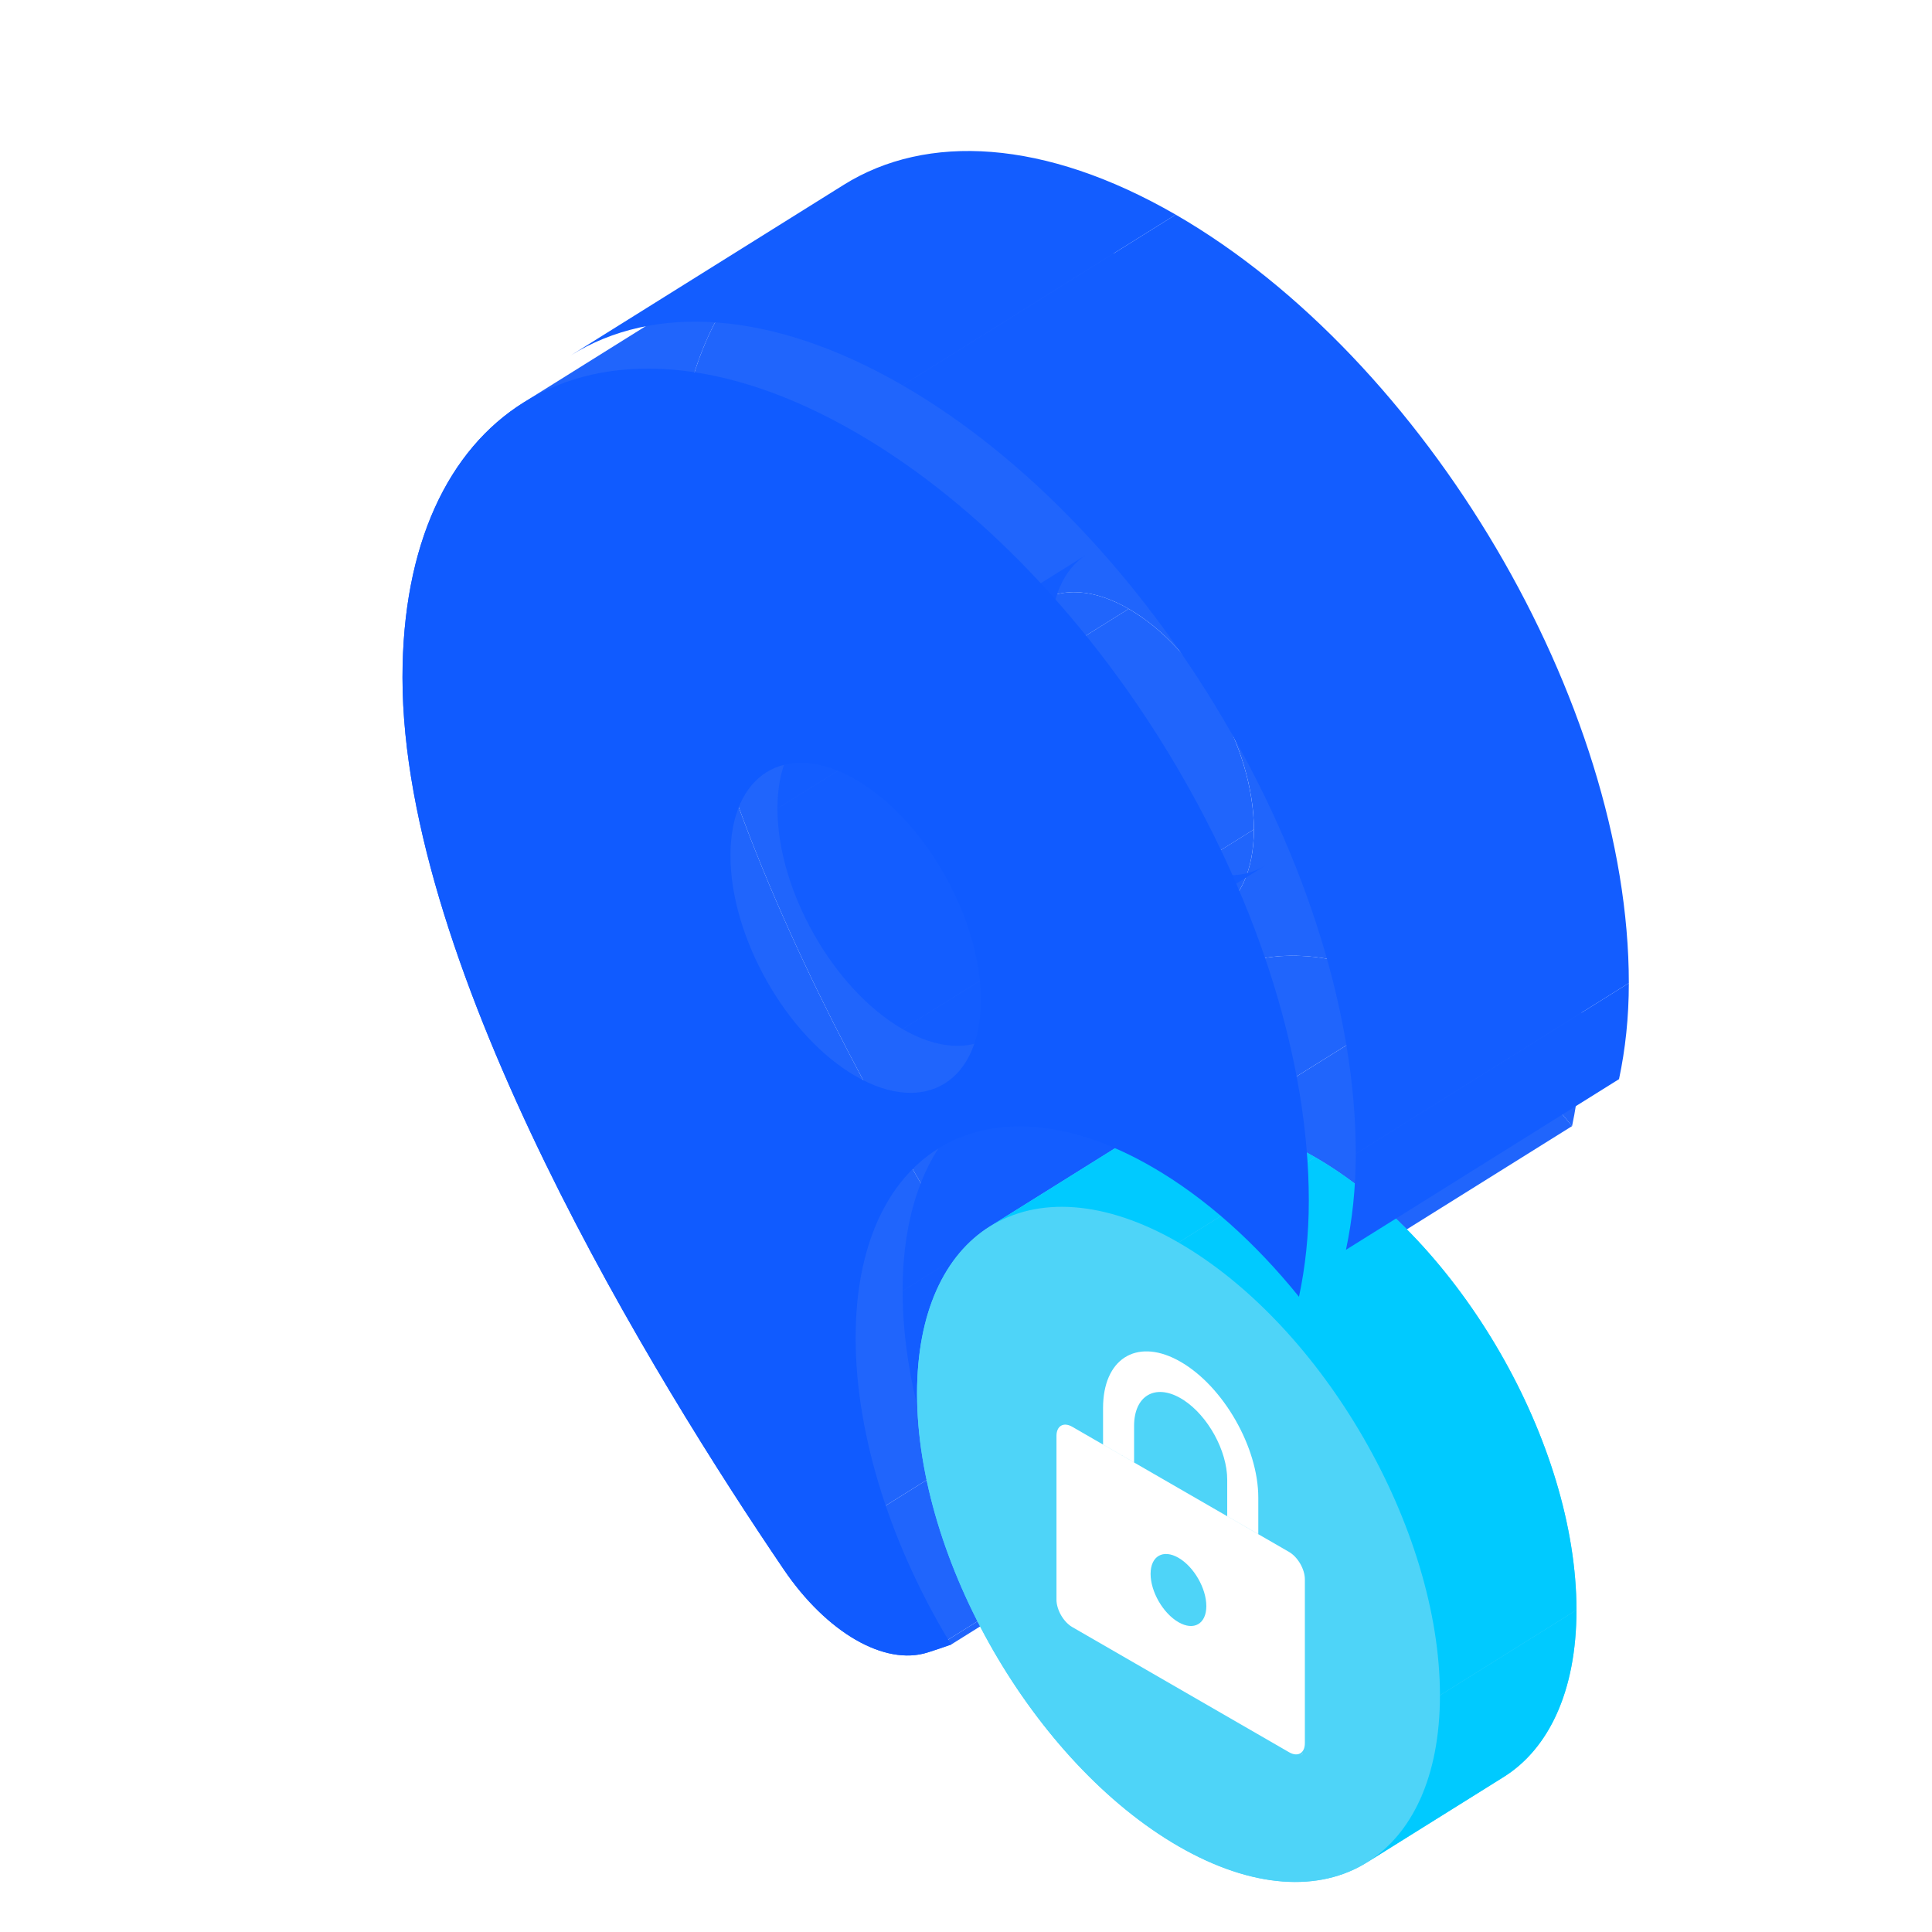 <svg width="48" height="48" viewBox="0 0 48 48" fill="none" xmlns="http://www.w3.org/2000/svg">
<g id="&#233;&#157;&#153;&#230;&#128;&#129;ISP">
<g id="Frame 1321318931">
<g id="Subtract" filter="url(#filter0_b_1551_13987)">
<path fill-rule="evenodd" clip-rule="evenodd" d="M39.057 27.979C39.214 27.24 39.301 26.446 39.301 25.591C39.301 18.637 34.26 10.09 28.043 6.5C21.825 2.91 16.784 5.637 16.784 12.591C16.784 19.884 23.079 30.074 26.255 34.751C27.322 36.323 28.763 37.155 29.83 36.815C30.015 36.757 30.21 36.691 30.414 36.619C28.956 34.224 28.042 31.472 28.042 29C28.042 24.306 31.338 22.403 35.403 24.75C36.733 25.518 37.98 26.645 39.057 27.979ZM24.932 17.016C24.932 14.981 26.325 14.135 28.043 15.127C29.76 16.119 31.153 18.572 31.153 20.607C31.153 22.642 29.76 23.488 28.043 22.496C26.325 21.505 24.932 19.051 24.932 17.016Z" fill="#2065FC"/>
</g>
<path id="8 1" d="M39.057 27.978C37.98 26.645 36.733 25.518 35.404 24.75L28.619 28.989C29.949 29.757 31.196 30.884 32.272 32.217L39.057 27.978Z" fill="#2065FC"/>
<path id="11 9" d="M28.042 15.127C29.76 16.119 31.152 18.573 31.152 20.608L24.368 24.847C24.368 22.812 22.976 20.358 21.258 19.366L28.042 15.127Z" fill="#2065FC"/>
<path id="9 15" d="M25.827 14.946C26.391 14.594 27.176 14.626 28.043 15.127L21.258 19.366C20.391 18.866 19.607 18.833 19.043 19.186L25.827 14.946Z" fill="#2065FC"/>
<path id="14 8" d="M35.403 24.75C33.316 23.545 31.433 23.46 30.093 24.298L23.31 28.536C24.649 27.7 26.533 27.785 28.619 28.989L35.403 24.75Z" fill="#2065FC"/>
<path id="16 11" d="M31.152 20.607C31.152 21.615 30.811 22.331 30.257 22.677L23.473 26.916C24.026 26.57 24.368 25.854 24.368 24.846L31.152 20.607Z" fill="#2065FC"/>
<path id="3 13" d="M19.797 5.757C17.928 6.926 16.784 9.279 16.784 12.591L10 16.831C10 13.518 11.143 11.165 13.013 9.997L19.797 5.757Z" fill="#2065FC"/>
<path id="6 5" d="M29.831 36.815C30.016 36.757 30.211 36.691 30.415 36.619L23.631 40.858C23.427 40.931 23.232 40.996 23.047 41.055L29.831 36.815Z" fill="#2065FC"/>
<path id="4 3" d="M16.784 12.591C16.784 19.883 23.079 30.073 26.255 34.751L19.471 38.99C16.295 34.313 10 24.123 10 16.831L16.784 12.591Z" fill="#2065FC"/>
<path id="5 4" d="M26.255 34.751C27.323 36.323 28.763 37.155 29.831 36.815L23.047 41.055C21.979 41.394 20.538 40.562 19.471 38.99L26.255 34.751Z" fill="#2065FC"/>
<g id="Vector" filter="url(#filter1_i_1551_13987)">
<path d="M30.093 24.297C28.823 25.091 28.042 26.715 28.042 29L21.258 33.239C21.258 30.954 22.039 29.331 23.309 28.537L30.093 24.297Z" fill="#135DFF"/>
<path d="M28.042 29C28.042 31.471 28.956 34.224 30.414 36.619L23.63 40.859C22.171 38.464 21.258 35.711 21.258 33.239L28.042 29Z" fill="#135DFF"/>
</g>
<g id="Vector_2" filter="url(#filter2_i_1551_13987)">
<path d="M24.933 17.016C24.933 16.008 25.275 15.292 25.828 14.946L19.043 19.185C18.49 19.531 18.148 20.247 18.148 21.255L24.933 17.016Z" fill="#135DFF"/>
<path d="M30.258 22.677C29.694 23.029 28.91 22.997 28.043 22.496L21.259 26.736C22.126 27.236 22.91 27.269 23.474 26.916L30.258 22.677Z" fill="#135DFF"/>
<path d="M28.043 22.496C26.325 21.505 24.933 19.051 24.933 17.016L18.148 21.255C18.148 23.29 19.541 25.744 21.259 26.736L28.043 22.496Z" fill="#135DFF"/>
</g>
<g id="Frame 1321318930">
<path id="10 9" d="M32.798 32.731L32.725 32.686L29.333 34.806L29.406 34.851L32.798 32.731Z" fill="#4ED4F8"/>
<path id="9 8" d="M33.882 34.711C33.882 33.99 33.403 33.124 32.798 32.731L29.406 34.851C30.011 35.244 30.49 36.11 30.49 36.831L33.882 34.711Z" fill="#4ED4F8"/>
<path id="8 7" d="M33.883 35.616L33.884 34.711L30.492 36.831L30.491 37.736L33.883 35.616Z" fill="#4ED4F8"/>
<path id="33 10" d="M32.725 32.686C32.401 32.499 32.107 32.486 31.897 32.617L28.505 34.737C28.715 34.606 29.009 34.618 29.333 34.806L32.725 32.686Z" fill="#4ED4F8"/>
<path id="7 6" d="M34.655 36.062L33.883 35.616L30.491 37.736L31.263 38.181L34.655 36.062Z" fill="#4ED4F8"/>
<path id="11 33" d="M31.898 32.618C31.694 32.745 31.569 33.007 31.569 33.375L28.177 35.495C28.177 35.126 28.302 34.864 28.505 34.737L31.898 32.618Z" fill="#4ED4F8"/>
<path id="34 14" d="M30.797 32.93C30.797 32.315 31.006 31.879 31.345 31.667L27.953 33.786C27.614 33.998 27.405 34.435 27.405 35.05L30.797 32.93Z" fill="#4ED4F8"/>
<path id="12 11" d="M31.568 33.375L31.568 34.28L28.176 36.399L28.176 35.495L31.568 33.375Z" fill="#4ED4F8"/>
<path id="14 13" d="M30.797 33.835V32.93L27.405 35.05V35.955L30.797 33.835Z" fill="#4ED4F8"/>
<path id="13 12" d="M31.568 34.28L30.797 33.835L27.405 35.954L28.176 36.4L31.568 34.28Z" fill="#4ED4F8"/>
<path id="36 25" d="M35.419 41.481C35.531 41.546 35.631 41.55 35.702 41.506L32.31 43.625C32.239 43.67 32.139 43.665 32.027 43.601L35.419 41.481Z" fill="#4ED4F8"/>
<g id="Vector_3">
<path d="M32.171 36.608C32.052 36.682 31.978 36.835 31.978 37.05L28.586 39.17C28.586 38.955 28.659 38.802 28.779 38.727L32.171 36.608Z" fill="#4ED4F8"/>
<path d="M32.671 38.25C32.867 38.363 33.045 38.371 33.171 38.293L29.779 40.412C29.652 40.491 29.475 40.483 29.279 40.37L32.671 38.25Z" fill="#4ED4F8"/>
<path d="M31.978 37.05C31.978 37.492 32.288 38.029 32.671 38.25L29.279 40.37C28.896 40.149 28.586 39.612 28.586 39.17L31.978 37.05Z" fill="#4ED4F8"/>
</g>
<g id="Vector_4">
<path d="M29.75 33.371C29.682 33.413 29.64 33.499 29.64 33.621L26.248 35.741C26.248 35.619 26.29 35.533 26.357 35.49L29.75 33.371Z" fill="#4ED4F8"/>
<path d="M30.033 38.371L35.419 41.481L32.027 43.601L26.641 40.491L30.033 38.371Z" fill="#4ED4F8"/>
<path d="M29.64 33.621V37.692L26.248 39.812V35.741L29.64 33.621Z" fill="#4ED4F8"/>
<path d="M29.64 37.692C29.64 37.752 29.65 37.817 29.67 37.883L26.278 40.003C26.258 39.936 26.248 39.871 26.248 39.812L29.64 37.692Z" fill="#4ED4F8"/>
<path d="M29.882 38.25C29.93 38.3 29.981 38.342 30.033 38.371L26.641 40.491C26.589 40.461 26.538 40.42 26.49 40.37L29.882 38.25Z" fill="#4ED4F8"/>
<path d="M29.67 37.883C29.69 37.949 29.719 38.016 29.755 38.079L26.363 40.199C26.326 40.136 26.298 40.069 26.278 40.003L29.67 37.883Z" fill="#4ED4F8"/>
<path d="M29.755 38.079C29.791 38.142 29.835 38.2 29.882 38.25L26.49 40.37C26.443 40.32 26.399 40.262 26.363 40.199L29.755 38.079Z" fill="#4ED4F8"/>
</g>
<g id="Vector_5">
<path d="M27.986 28.351C26.865 29.051 26.176 30.484 26.176 32.5L22.784 34.62C22.784 32.604 23.473 31.171 24.594 30.47L27.986 28.351Z" fill="#4ED4F8"/>
<path d="M32.672 43.75C34.512 44.813 36.174 44.888 37.356 44.15L33.965 46.269C32.783 47.008 31.12 46.933 29.279 45.87L32.672 43.75Z" fill="#4ED4F8"/>
<path d="M26.176 32.5C26.176 36.642 29.084 41.679 32.672 43.75L29.279 45.87C25.692 43.799 22.784 38.762 22.784 34.62L26.176 32.5Z" fill="#4ED4F8"/>
</g>
<g id="Vector_6">
<path d="M33.364 37.85C33.364 37.408 33.054 36.871 32.671 36.65L29.279 38.77C29.662 38.99 29.972 39.528 29.972 39.97L33.364 37.85Z" fill="#00CAFF"/>
<path d="M32.671 36.65C32.475 36.536 32.297 36.528 32.171 36.607L28.779 38.727C28.905 38.648 29.083 38.656 29.279 38.77L32.671 36.65Z" fill="#00CAFF"/>
<path d="M33.171 38.293C33.291 38.218 33.364 38.065 33.364 37.85L29.972 39.97C29.972 40.185 29.898 40.338 29.779 40.412L33.171 38.293Z" fill="#00CAFF"/>
</g>
<g id="Vector_7">
<path d="M35.811 37.184C35.811 36.934 35.635 36.63 35.419 36.505L32.027 38.624C32.243 38.749 32.419 39.053 32.419 39.304L35.811 37.184Z" fill="white"/>
<path d="M35.811 41.256L35.811 37.184L32.419 39.304L32.419 43.375L35.811 41.256Z" fill="white"/>
<path d="M35.419 36.505L30.032 33.395L26.64 35.515L32.027 38.624L35.419 36.505Z" fill="white"/>
<path d="M35.702 41.506C35.769 41.463 35.811 41.377 35.811 41.256L32.419 43.375C32.419 43.497 32.377 43.583 32.309 43.625L35.702 41.506Z" fill="white"/>
<path d="M30.032 33.395C29.921 33.331 29.821 33.326 29.75 33.371L26.357 35.49C26.429 35.446 26.529 35.451 26.64 35.515L30.032 33.395Z" fill="white"/>
</g>
<g id="Vector_8">
<path d="M32.632 31.73L32.726 31.782L29.334 33.902L29.24 33.85L32.632 31.73Z" fill="white"/>
<path d="M32.726 31.782C33.791 32.397 34.654 33.908 34.654 35.157L31.262 37.276C31.262 36.028 30.398 34.516 29.334 33.902L32.726 31.782Z" fill="white"/>
<path d="M34.654 35.157L34.654 36.062L31.262 38.181L31.262 37.276L34.654 35.157Z" fill="white"/>
<path d="M31.345 31.667C31.675 31.461 32.129 31.468 32.632 31.73L29.24 33.85C28.736 33.587 28.283 33.581 27.953 33.787L31.345 31.667Z" fill="white"/>
</g>
<path id="Subtract_2" d="M39.167 40C39.167 44.142 36.259 45.821 32.672 43.75C29.085 41.679 26.177 36.642 26.177 32.5C26.177 28.358 29.085 26.679 32.672 28.75C36.259 30.821 39.167 35.858 39.167 40Z" fill="#4ED4F8"/>
<g id="Subtract_3">
<path d="M29.279 40.369C29.476 40.483 29.653 40.491 29.779 40.412C29.899 40.337 29.972 40.184 29.972 39.969C29.972 39.528 29.662 38.99 29.279 38.769C29.083 38.656 28.906 38.648 28.78 38.727C28.66 38.801 28.587 38.954 28.587 39.169C28.587 39.611 28.897 40.148 29.279 40.369Z" fill="#4ED4F8"/>
<path fill-rule="evenodd" clip-rule="evenodd" d="M29.279 45.869C31.121 46.932 32.783 47.008 33.965 46.269C35.086 45.568 35.775 44.135 35.775 42.119C35.775 37.977 32.867 32.94 29.279 30.869C27.438 29.806 25.776 29.731 24.594 30.47C23.473 31.171 22.784 32.603 22.784 34.619C22.784 38.761 25.692 43.798 29.279 45.869ZM29.334 33.901C30.398 34.516 31.262 36.027 31.262 37.276V38.181L30.49 37.735L30.491 36.83C30.491 36.11 30.012 35.244 29.407 34.85L29.334 34.806C29.009 34.618 28.715 34.605 28.505 34.737C28.302 34.864 28.177 35.126 28.177 35.494L28.176 36.399L27.405 35.954V35.049C27.405 34.434 27.614 33.998 27.953 33.786C28.283 33.58 28.736 33.587 29.24 33.849L29.334 33.901ZM32.419 39.303C32.419 39.053 32.243 38.749 32.027 38.624L26.64 35.514C26.529 35.45 26.429 35.445 26.358 35.49C26.29 35.532 26.248 35.619 26.248 35.74V39.812C26.248 39.871 26.258 39.936 26.278 40.002C26.298 40.068 26.327 40.135 26.363 40.198C26.4 40.261 26.443 40.319 26.491 40.37C26.538 40.42 26.589 40.461 26.641 40.49L32.027 43.6C32.138 43.665 32.239 43.669 32.31 43.624C32.377 43.582 32.419 43.496 32.419 43.375V39.303Z" fill="#4ED4F8"/>
</g>
<path id="Union" fill-rule="evenodd" clip-rule="evenodd" d="M31.262 37.209C31.262 35.961 30.398 34.449 29.333 33.834L29.24 33.783C28.218 33.25 27.405 33.771 27.405 34.983L27.405 35.888L28.176 36.333L28.176 35.428C28.176 34.679 28.694 34.37 29.333 34.739L29.407 34.784C30.011 35.178 30.49 36.044 30.49 36.764L30.49 37.669L31.262 38.114L31.262 37.209ZM32.027 38.558C32.243 38.683 32.419 38.986 32.419 39.237L32.419 43.309C32.419 43.558 32.243 43.659 32.027 43.534L26.64 40.424C26.589 40.395 26.538 40.353 26.49 40.303C26.443 40.253 26.399 40.195 26.363 40.132C26.326 40.069 26.298 40.002 26.278 39.936C26.258 39.87 26.248 39.805 26.248 39.745L26.248 35.674C26.248 35.425 26.424 35.323 26.64 35.448L32.027 38.558ZM29.971 39.903C29.971 40.345 29.661 40.524 29.279 40.303C28.896 40.082 28.586 39.545 28.586 39.103C28.586 38.661 28.896 38.482 29.279 38.703C29.661 38.924 29.971 39.461 29.971 39.903Z" fill="white"/>
<g id="Vector_9">
<path d="M39.167 40C39.167 35.858 36.259 30.821 32.672 28.75L29.279 30.87C32.867 32.941 35.775 37.978 35.775 42.12L39.167 40Z" fill="#00CAFF"/>
<path d="M32.672 28.75C30.83 27.687 29.168 27.612 27.986 28.351L24.595 30.47C25.776 29.732 27.439 29.807 29.279 30.87L32.672 28.75Z" fill="#00CAFF"/>
<path d="M37.357 44.15C38.478 43.449 39.167 42.016 39.167 40L35.775 42.12C35.775 44.136 35.086 45.569 33.965 46.269L37.357 44.15Z" fill="#00CAFF"/>
</g>
</g>
<g id="Vector_10" filter="url(#filter3_i_1551_13987)">
<path d="M39.301 25.592C39.301 18.638 34.261 10.09 28.043 6.5L21.258 10.74C27.476 14.33 32.517 22.877 32.517 29.831L39.301 25.592Z" fill="#135DFF"/>
<path d="M39.057 27.978C39.214 27.24 39.301 26.446 39.301 25.592L32.517 29.831C32.517 30.686 32.43 31.48 32.273 32.218L39.057 27.978Z" fill="#135DFF"/>
<path d="M28.043 6.5C24.786 4.62 21.853 4.473 19.797 5.758L13.014 9.997C15.07 8.713 18.003 8.86 21.258 10.74L28.043 6.5Z" fill="#135DFF"/>
</g>
<g id="Subtract_4" filter="url(#filter4_b_1551_13987)">
<path fill-rule="evenodd" clip-rule="evenodd" d="M32.273 32.218C32.43 31.48 32.517 30.686 32.517 29.831C32.517 22.877 27.476 14.33 21.258 10.74C18.002 8.86 15.069 8.712 13.013 9.997C11.143 11.166 10 13.519 10 16.831C10 24.123 16.295 34.314 19.471 38.991C20.538 40.563 21.979 41.395 23.046 41.055C23.231 40.996 23.426 40.931 23.63 40.859C22.172 38.464 21.258 35.711 21.258 33.24C21.258 30.955 22.039 29.331 23.309 28.537C24.649 27.7 26.533 27.785 28.619 28.99C29.949 29.757 31.196 30.884 32.273 32.218ZM18.148 21.256C18.148 20.248 18.49 19.532 19.043 19.186C19.607 18.834 20.391 18.866 21.258 19.367C22.976 20.359 24.369 22.812 24.369 24.847C24.369 25.855 24.027 26.571 23.474 26.917C22.91 27.269 22.125 27.237 21.258 26.736C19.541 25.744 18.148 23.291 18.148 21.256Z" fill="#105BFF"/>
</g>
</g>
</g>
<defs>
<filter id="filter0_b_1551_13987" x="9.673" y="-2.193" width="36.739" height="46.194" filterUnits="userSpaceOnUse" color-interpolation-filters="sRGB">
<feFlood flood-opacity="0" result="BackgroundImageFix"/>
<feGaussianBlur in="BackgroundImageFix" stdDeviation="3.556"/>
<feComposite in2="SourceAlpha" operator="in" result="effect1_backgroundBlur_1551_13987"/>
<feBlend mode="normal" in="SourceGraphic" in2="effect1_backgroundBlur_1551_13987" result="shape"/>
</filter>
<filter id="filter1_i_1551_13987" x="21.258" y="23.131" width="10.323" height="17.728" filterUnits="userSpaceOnUse" color-interpolation-filters="sRGB">
<feFlood flood-opacity="0" result="BackgroundImageFix"/>
<feBlend mode="normal" in="SourceGraphic" in2="BackgroundImageFix" result="shape"/>
<feColorMatrix in="SourceAlpha" type="matrix" values="0 0 0 0 0 0 0 0 0 0 0 0 0 0 0 0 0 0 127 0" result="hardAlpha"/>
<feOffset dx="1.167" dy="-1.167"/>
<feGaussianBlur stdDeviation="2.333"/>
<feComposite in2="hardAlpha" operator="arithmetic" k2="-1" k3="1"/>
<feColorMatrix type="matrix" values="0 0 0 0 1 0 0 0 0 1 0 0 0 0 1 0 0 0 0.65 0"/>
<feBlend mode="normal" in2="shape" result="effect1_innerShadow_1551_13987"/>
</filter>
<filter id="filter2_i_1551_13987" x="18.148" y="13.779" width="13.277" height="13.371" filterUnits="userSpaceOnUse" color-interpolation-filters="sRGB">
<feFlood flood-opacity="0" result="BackgroundImageFix"/>
<feBlend mode="normal" in="SourceGraphic" in2="BackgroundImageFix" result="shape"/>
<feColorMatrix in="SourceAlpha" type="matrix" values="0 0 0 0 0 0 0 0 0 0 0 0 0 0 0 0 0 0 127 0" result="hardAlpha"/>
<feOffset dx="1.167" dy="-1.167"/>
<feGaussianBlur stdDeviation="2.333"/>
<feComposite in2="hardAlpha" operator="arithmetic" k2="-1" k3="1"/>
<feColorMatrix type="matrix" values="0 0 0 0 1 0 0 0 0 1 0 0 0 0 1 0 0 0 0.65 0"/>
<feBlend mode="normal" in2="shape" result="effect1_innerShadow_1551_13987"/>
</filter>
<filter id="filter3_i_1551_13987" x="13.014" y="3.752" width="27.454" height="28.465" filterUnits="userSpaceOnUse" color-interpolation-filters="sRGB">
<feFlood flood-opacity="0" result="BackgroundImageFix"/>
<feBlend mode="normal" in="SourceGraphic" in2="BackgroundImageFix" result="shape"/>
<feColorMatrix in="SourceAlpha" type="matrix" values="0 0 0 0 0 0 0 0 0 0 0 0 0 0 0 0 0 0 127 0" result="hardAlpha"/>
<feOffset dx="1.167" dy="-1.167"/>
<feGaussianBlur stdDeviation="2.333"/>
<feComposite in2="hardAlpha" operator="arithmetic" k2="-1" k3="1"/>
<feColorMatrix type="matrix" values="0 0 0 0 1 0 0 0 0 1 0 0 0 0 1 0 0 0 0.25 0"/>
<feBlend mode="normal" in2="shape" result="effect1_innerShadow_1551_13987"/>
</filter>
<filter id="filter4_b_1551_13987" x="2.889" y="2.047" width="36.739" height="46.194" filterUnits="userSpaceOnUse" color-interpolation-filters="sRGB">
<feFlood flood-opacity="0" result="BackgroundImageFix"/>
<feGaussianBlur in="BackgroundImageFix" stdDeviation="3.556"/>
<feComposite in2="SourceAlpha" operator="in" result="effect1_backgroundBlur_1551_13987"/>
<feBlend mode="normal" in="SourceGraphic" in2="effect1_backgroundBlur_1551_13987" result="shape"/>
</filter>
</defs>
</svg>
